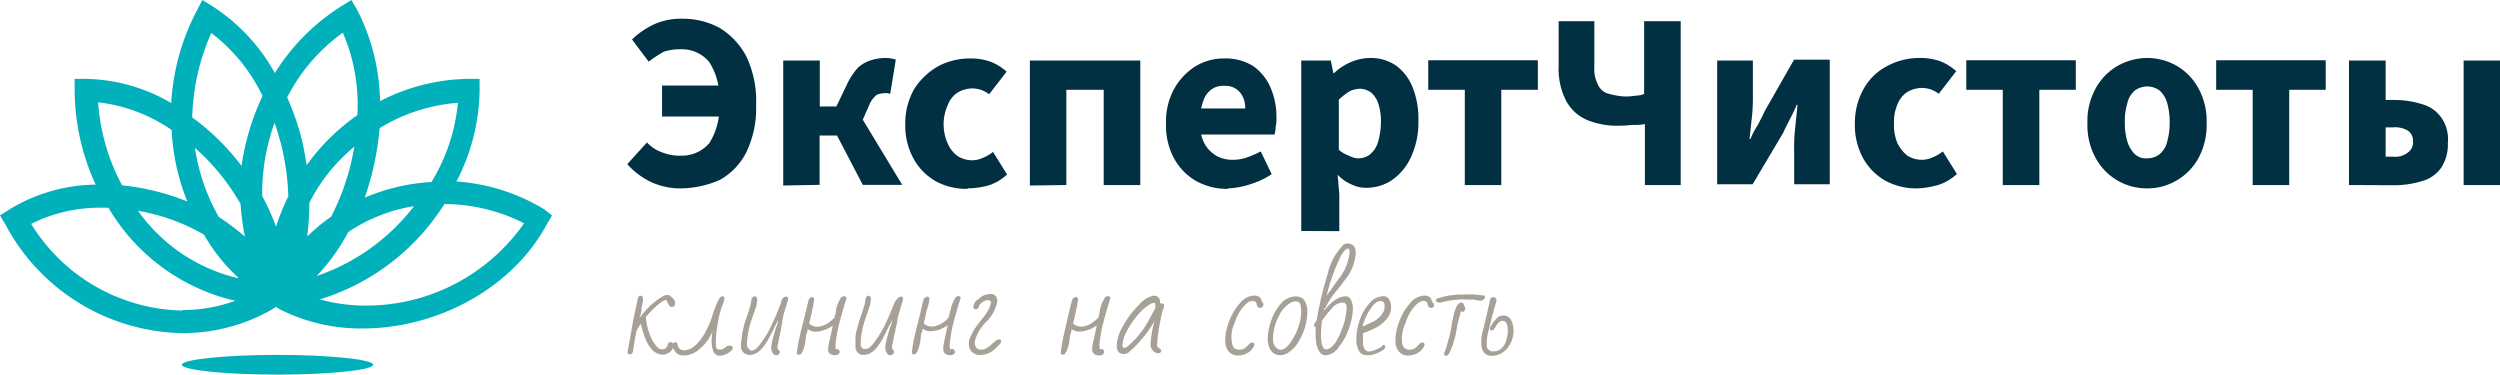 <svg xmlns="http://www.w3.org/2000/svg" viewBox="0 0 253.6 38"><defs><style>.cls-1{fill:#00b1bb;}.cls-2{fill:#013042;}.cls-3{fill:#a6a096;}</style></defs><path class="cls-1" d="M55.19,21.22a19.83,19.83,0,0,0-8.89-2.81,20.53,20.53,0,0,0,2.35-9.2V8h-1.1a20,20,0,0,0-9,2.26A21,21,0,0,0,36.23,1l-.59-1-1,.62a21.28,21.28,0,0,0-6.76,6.79A19,19,0,0,0,21.53.62l-1-.62-.52,1a22.87,22.87,0,0,0-2.64,9.45A17.74,17.74,0,0,0,8.67,8H7.57V9.13a23.29,23.29,0,0,0,2.13,9.6A17.13,17.13,0,0,0,1,21.22l-1,.63.59,1A20.71,20.71,0,0,0,18.45,33.79a18.2,18.2,0,0,0,9.18-2.42l.37-.24.37.24a18.26,18.26,0,0,0,8.38,1.95c7.79,0,15.28-4.22,18.66-10.46l.59-1ZM24.4,20.68A25.61,25.61,0,0,0,24.84,24a24.86,24.86,0,0,0-2.65-2A20.21,20.21,0,0,1,19.77,15,22.38,22.38,0,0,1,24.4,20.68Zm4.11-6.09a26.29,26.29,0,0,1,.74,5.31A22.31,22.31,0,0,0,28,23a23,23,0,0,0-1.4-3.12,21,21,0,0,1,1.25-7.42C28.15,13.26,28.29,13.89,28.51,14.59ZM31.16,24a25.46,25.46,0,0,0,.22-3.43,17.85,17.85,0,0,1,4.56-5.69,23.83,23.83,0,0,1-2.35,7.1A18,18,0,0,0,31.16,24Zm-7,4.22A17.25,17.25,0,0,1,14,21.38a20.35,20.35,0,0,1,6.69,2.42A17.89,17.89,0,0,0,24.18,28.17Zm11.17-4.68A16.69,16.69,0,0,1,42,20.91,21,21,0,0,1,32.12,28,19.89,19.89,0,0,0,35.35,23.49Zm8.45-5.08A20.29,20.29,0,0,0,37,20.05,29.4,29.4,0,0,0,38.51,13a17.66,17.66,0,0,1,7.94-2.57A18.76,18.76,0,0,1,43.8,18.41Zm-9-15.13a18.33,18.33,0,0,1,1.47,8.35,21.48,21.48,0,0,0-5.14,5.07c-.15-.86-.29-1.8-.51-2.65a26.57,26.57,0,0,0-1.47-4.22A18.35,18.35,0,0,1,34.83,3.28Zm-13.37,0a17.52,17.52,0,0,1,5.22,6.4,25.1,25.1,0,0,0-2.13,7.1,23.54,23.54,0,0,0-5-4.92A22.59,22.59,0,0,1,21.46,3.28Zm-4,9.91A22.39,22.39,0,0,0,19,20.44a24.18,24.18,0,0,0-6.61-1.64,20.48,20.48,0,0,1-2.43-8.42A16.4,16.4,0,0,1,17.42,13.19Zm1.1,18.26A18.42,18.42,0,0,1,3.16,22.71a15.54,15.54,0,0,1,7.2-1.64H11a20.16,20.16,0,0,0,12.86,9.44A15.63,15.63,0,0,1,18.52,31.45ZM37,31a17.43,17.43,0,0,1-4.56-.63,22.84,22.84,0,0,0,12.64-9.67,17.9,17.9,0,0,1,8.08,1.95A19.52,19.52,0,0,1,37,31Z"/><path class="cls-1" d="M28.15,36c-5.37,0-9.7.47-9.7,1s4.33,1,9.7,1,9.7-.47,9.7-1S33.51,36,28.15,36Z"/><path class="cls-2" d="M69.16,19.11a7.19,7.19,0,0,1-3-.59,7.6,7.6,0,0,1-2.53-1.87l2-2.2a3.73,3.73,0,0,0,1.52,1,4.79,4.79,0,0,0,1.93.34,3.64,3.64,0,0,0,2.87-1.27,6.68,6.68,0,0,0,1-4.15,6.57,6.57,0,0,0-1-4.07A3.59,3.59,0,0,0,69,5a5.33,5.33,0,0,0-1.68.25,15,15,0,0,0-1.52,1L64.11,4A8.37,8.37,0,0,1,66.3,2.49a6.58,6.58,0,0,1,2.94-.59A7.87,7.87,0,0,1,73,2.83a7.45,7.45,0,0,1,2.7,2.88,10.49,10.49,0,0,1,1,4.92,10.29,10.29,0,0,1-1,4.83,6.59,6.59,0,0,1-2.7,2.8A10.21,10.21,0,0,1,69.16,19.11Zm-2-7.29V8.68h7.41v3.14Zm12.29,7V6.14h3.71V10.8h1.68l1.1-2.29A6.86,6.86,0,0,1,87,6.9a3.3,3.3,0,0,1,1.27-.76,4.84,4.84,0,0,1,1.6-.26,3.3,3.3,0,0,1,1,.17L90.3,9.53c-.09,0-.17-.08-.25-.08h-.26a2.61,2.61,0,0,0-.84.16,2.63,2.63,0,0,0-.76,1l-.67,1.53,4,6.61h-4l-2.61-5H83.14v5Zm18.7.34a6.61,6.61,0,0,1-3.2-.76,5.88,5.88,0,0,1-2.27-2.29,7,7,0,0,1-.85-3.56,7,7,0,0,1,.93-3.56,7,7,0,0,1,2.44-2.29,6.87,6.87,0,0,1,3.2-.77,5.91,5.91,0,0,1,2.11.34,5.34,5.34,0,0,1,1.6,1l-1.77,2.29a3.2,3.2,0,0,0-.76-.42,2.84,2.84,0,0,0-.92-.17,2.94,2.94,0,0,0-1.52.42,2.6,2.6,0,0,0-1,1.27,4.74,4.74,0,0,0,0,3.9,3,3,0,0,0,1,1.27,2.78,2.78,0,0,0,1.43.43A2.69,2.69,0,0,0,99.73,16a4,4,0,0,0,1-.59l1.43,2.29a5,5,0,0,1-1.85,1.1A8.45,8.45,0,0,1,98.13,19.11Zm6.32-.34V6.14h11.2V18.77h-3.71V9.11h-3.79v9.66Zm20.12.34a6.57,6.57,0,0,1-3.19-.76,5.9,5.9,0,0,1-2.28-2.29,7,7,0,0,1-.84-3.56,6.92,6.92,0,0,1,.84-3.56,6.36,6.36,0,0,1,2.19-2.29,5.55,5.55,0,0,1,2.86-.77,5.26,5.26,0,0,1,2.95.77,5.13,5.13,0,0,1,1.77,2.2,7.31,7.31,0,0,1,.59,3.05,3.43,3.43,0,0,1-.08.94c0,.34-.09.59-.09.76H121L121,11h5.31a2.43,2.43,0,0,0-.51-1.61,1.9,1.9,0,0,0-1.6-.68A2,2,0,0,0,123,9a2.25,2.25,0,0,0-.92,1.19,5.48,5.48,0,0,0-.34,2.29,4,4,0,0,0,.51,2.2,3.34,3.34,0,0,0,1.26,1.19,3.46,3.46,0,0,0,1.6.34,4.2,4.2,0,0,0,1.43-.26,9.88,9.88,0,0,0,1.35-.59L129,17.67a8.43,8.43,0,0,1-2.11,1A8.28,8.28,0,0,1,124.57,19.11ZM132,23.43V6.14h3l.25,1.27h.08A5.94,5.94,0,0,1,137,6.31,5.19,5.19,0,0,1,139,5.88a4.51,4.51,0,0,1,2.61.77,5,5,0,0,1,1.68,2.2,8.42,8.42,0,0,1,.59,3.39A8.33,8.33,0,0,1,143.1,16a5.75,5.75,0,0,1-1.93,2.29,4.64,4.64,0,0,1-2.53.76,3.34,3.34,0,0,1-1.52-.33,4.16,4.16,0,0,1-1.43-1l.17,2v3.73Zm5.72-7.37a2,2,0,0,0,1.18-.34,2.56,2.56,0,0,0,.85-1.19,7.25,7.25,0,0,0,.33-2.12,5.81,5.81,0,0,0-.25-1.86,2.73,2.73,0,0,0-.67-1.1A2,2,0,0,0,138,9a2.6,2.6,0,0,0-1.1.26,7.86,7.86,0,0,0-1.09.84v5.09a3,3,0,0,0,1,.59A2.16,2.16,0,0,0,137.71,16.06Zm10.87,2.71V9.11h-3.71v-3H156v3h-3.71v9.66Zm18.27,0V12.58a4.42,4.42,0,0,1-1.09.09c-.34,0-.84.08-1.43.08a8,8,0,0,1-3.37-.59,4.34,4.34,0,0,1-2.11-1.95,7.06,7.06,0,0,1-.75-3.56V2.15h3.62V6.73a3.53,3.53,0,0,0,.33,1.78,1.68,1.68,0,0,0,.93.94,7.66,7.66,0,0,0,1.68.33,5.92,5.92,0,0,0,1.27-.08,2.21,2.21,0,0,0,.84-.17V2.15h3.71V18.77Zm7.33,0V6.14h3.62V9.61a19.5,19.5,0,0,1-.08,2.12c-.09.77-.17,1.61-.26,2.38h.09a7.8,7.8,0,0,1,.76-1.44c.25-.51.5-.94.67-1.36l3-5.26h3.62V18.69H182V15.21a17.35,17.35,0,0,1,.09-2.12c.08-.76.17-1.61.25-2.46h-.08c-.17.43-.42.93-.68,1.44s-.5.94-.67,1.36l-3.12,5.26h-3.62Zm20.3.34a6.58,6.58,0,0,1-3.2-.76A5.9,5.9,0,0,1,189,16.06a7,7,0,0,1-.84-3.56,7,7,0,0,1,.93-3.56,5.78,5.78,0,0,1,2.44-2.29,6.84,6.84,0,0,1,3.2-.77,5.91,5.91,0,0,1,2.11.34,5.47,5.47,0,0,1,1.6,1l-1.77,2.29a3.41,3.41,0,0,0-.76-.42,2.86,2.86,0,0,0-.93-.17,2.91,2.91,0,0,0-1.51.42,2.6,2.6,0,0,0-1,1.27,4.4,4.4,0,0,0-.34,1.95,4.62,4.62,0,0,0,.34,1.95,3.72,3.72,0,0,0,1,1.27,2.76,2.76,0,0,0,1.43.43,2.69,2.69,0,0,0,1.18-.26,4.19,4.19,0,0,0,1-.59l1.43,2.29a5.12,5.12,0,0,1-1.85,1.1A9.11,9.11,0,0,1,194.48,19.11Zm8.67-.34V9.11h-3.7v-3h11.11v3h-3.7v9.66Zm14.66.34a5.9,5.9,0,0,1-5.22-3.05,6.88,6.88,0,0,1-.85-3.56,6.83,6.83,0,0,1,.85-3.56,5.88,5.88,0,0,1,2.27-2.29,6.13,6.13,0,0,1,2.95-.77,6.06,6.06,0,0,1,2.94.77A5.9,5.9,0,0,1,223,8.94a6.92,6.92,0,0,1,.84,3.56,7,7,0,0,1-.84,3.56,5.9,5.9,0,0,1-2.28,2.29A5.83,5.83,0,0,1,217.81,19.11Zm0-3.05a2,2,0,0,0,1.26-.43,2.28,2.28,0,0,0,.76-1.27,6.74,6.74,0,0,0,.25-1.95,6.83,6.83,0,0,0-.25-1.95,2.7,2.7,0,0,0-.76-1.27,2.12,2.12,0,0,0-2.53,0,2.34,2.34,0,0,0-.75,1.27,6.39,6.39,0,0,0-.26,1.95,6.72,6.72,0,0,0,.26,1.95,3.16,3.16,0,0,0,.75,1.27A1.66,1.66,0,0,0,217.81,16.06Zm10.69,2.71V9.11h-3.7v-3h11.11v3h-3.7v9.66Zm9.77,0V6.14H242v4h.92a9.37,9.37,0,0,1,2.78.43,3.52,3.52,0,0,1,1.94,1.35,3.8,3.8,0,0,1,.67,2.55,4.34,4.34,0,0,1-.67,2.54,3.54,3.54,0,0,1-1.94,1.36,9.71,9.71,0,0,1-2.78.42ZM242,15.89h.76a2,2,0,0,0,1.51-.43,1.25,1.25,0,0,0,.51-1.1,1.25,1.25,0,0,0-.51-1.1,2.54,2.54,0,0,0-1.51-.34H242Zm7.91,2.88V6.14h3.71V18.77Z"/><path class="cls-3" d="M65,30c.09,0,.17.08.21.2a1.36,1.36,0,0,1,0,.42,4.23,4.23,0,0,0-.12.66c0,.31-.13.66-.21,1a7.33,7.33,0,0,1,2.39-2.24,1,1,0,0,1,.46-.12c.17,0,.29.12.5.31a.81.81,0,0,1,.25.51.66.66,0,0,1-.08.3c0,.08-.21.08-.29.08a.24.24,0,0,1-.21-.11l-.13-.24-.12-.23c0-.07-.09-.11-.13-.11a.86.86,0,0,0-.34.15,5.67,5.67,0,0,0-.84.7,8.31,8.31,0,0,0-.83.89,6.53,6.53,0,0,0,.5,2,3.16,3.16,0,0,0,.75,1.12.68.68,0,0,0,.42.15.53.53,0,0,0,.34-.11.8.8,0,0,0,.21-.35.46.46,0,0,1,.17-.27s.08,0,.16,0,.09,0,.17.08.09.15.09.31a.83.83,0,0,1-.21.46,1.27,1.27,0,0,1-.84.42c-.8,0-1.43-.61-1.89-1.85-.17-.5-.29-.93-.38-1.31a3.89,3.89,0,0,0-.25.42l-.17.27c-.16.81-.29,1.55-.37,2.13a.37.37,0,0,1-.13.23.28.28,0,0,1-.21.08c-.13,0-.21-.08-.21-.24.08-.5.25-1.31.42-2.35s.34-1.74.42-2.13.17-.73.21-1a.87.87,0,0,1,.12-.2S64.9,30,65,30Zm3.74,4.83a.63.63,0,0,0,.71.7A1.68,1.68,0,0,0,70.56,35a4.91,4.91,0,0,0,1-1.32,10,10,0,0,0,.59-1.31c.12-.35.21-.7.33-1s.25-.62.38-.89.29-.43.42-.43.21.08.21.23a3.41,3.41,0,0,1-.25.81,8.56,8.56,0,0,0-.42,1.67,10.62,10.62,0,0,0-.21,2.08c0,.39.08.58.25.62h.33a.3.3,0,0,0,.17-.08,1.63,1.63,0,0,0,.17-.11,1.38,1.38,0,0,0,.25-.19.86.86,0,0,1,.29,0c.17,0,.26.07.26.23s-.17.31-.46.5a1.72,1.72,0,0,1-.89.27c-.54,0-.79-.54-.79-1.62a7.48,7.48,0,0,1,.08-.85A4.44,4.44,0,0,1,71,35.37a2.44,2.44,0,0,1-1.59.69,1.09,1.09,0,0,1-.67-.15,1.8,1.8,0,0,1-.51-.74s0-.07,0-.15,0-.12.09-.2a.31.31,0,0,1,.25-.11A.47.47,0,0,1,68.72,34.86Zm11-4.75a.2.2,0,0,1,.21.19,4.3,4.3,0,0,1-.21.81l-.26.86a5.45,5.45,0,0,0-.12.61c0,.24-.09.51-.13.78a4.67,4.67,0,0,1-.17.81,9.7,9.7,0,0,1-.2,1,.55.55,0,0,0,.08.31q.06.12.12.12c.05,0,.05.08.05.15a.36.36,0,0,1-.13.24.45.45,0,0,1-.29.07.39.39,0,0,1-.3-.23,1,1,0,0,1-.16-.39v-.19a5.38,5.38,0,0,1,.21-1,11.62,11.62,0,0,1,.33-1.12,3.21,3.21,0,0,0,.17-.66,7,7,0,0,1-.34.66c-.12.27-.29.62-.54,1.08-.63,1.24-1.3,1.82-2,1.82a.87.87,0,0,1-.88-.66,1.48,1.48,0,0,1,0-.5,6.45,6.45,0,0,1,.09-.78c0-.31.12-.58.17-.89s.16-.58.25-.85.21-.61.33-1a3.62,3.62,0,0,0,.21-1,1,1,0,0,1,.13-.19.61.61,0,0,1,.25-.08c.08,0,.13.12.21.31a3.21,3.21,0,0,1-.21,1c-.13.39-.25.7-.34,1a8.21,8.21,0,0,0-.5,2.58.52.52,0,0,0,.29.51c0,.11.13.11.21.11.26,0,.51-.23.84-.65a11.65,11.65,0,0,0,1-1.59c.29-.62.54-1.16.71-1.58s.29-.74.38-.93C79.29,30.3,79.5,30.11,79.67,30.11Zm5.45,5.53c0,.27-.17.42-.5.42a.79.79,0,0,1-.55-.19.52.52,0,0,1-.13-.43,5.34,5.34,0,0,1,.17-1c.13-.5.21-1,.3-1.39a3.09,3.09,0,0,1-1.68.62,1.21,1.21,0,0,1-.88-.28c0,.12,0,.28-.09.47s-.08.42-.12.77c-.17.93-.38,1.39-.67,1.39-.13,0-.21-.07-.21-.23a24.11,24.11,0,0,1,.63-3c.33-1.32.5-2.13.58-2.36a.62.62,0,0,1,.13-.19.42.42,0,0,1,.21-.08c.12,0,.17.08.21.19a10,10,0,0,1-.21,1.2c-.13.62-.25,1.08-.3,1.31a1.25,1.25,0,0,0,.89.31,2.19,2.19,0,0,0,1.25-.54,2.94,2.94,0,0,0,.42-.38,4.36,4.36,0,0,0,.17-.78,3.48,3.48,0,0,1,.21-.69c.09-.2.17-.35.25-.51a.47.47,0,0,1,.38-.19.2.2,0,0,1,.21.23v0c-.46,1.47-.75,2.55-.88,3.17s-.17,1.08-.21,1.31a2.56,2.56,0,0,0,0,.43v.15s0,.08,0,.08.08,0,.08,0,.09,0,.21,0A.23.23,0,0,1,85.12,35.64Zm6.21-5.53a.2.2,0,0,1,.21.19,4.3,4.3,0,0,1-.21.81c-.13.43-.21.7-.25.86a3.66,3.66,0,0,0-.13.61,5,5,0,0,1-.17.78,4.67,4.67,0,0,1-.17.81,7.59,7.59,0,0,1-.21,1,.54.54,0,0,0,.09.31q.06.12.12.12s0,.08,0,.15a.36.36,0,0,1-.13.24.45.45,0,0,1-.29.07.39.39,0,0,1-.3-.23,1,1,0,0,1-.16-.39v-.19a6,6,0,0,1,.2-1c.13-.5.26-.89.34-1.12a4,4,0,0,0,.17-.66c-.09.19-.21.43-.34.66s-.29.62-.54,1.08c-.63,1.24-1.3,1.82-2,1.82a.8.8,0,0,1-.84-.66,1.84,1.84,0,0,1,0-.5A4.92,4.92,0,0,1,86.8,34a5.74,5.74,0,0,1,.21-.89c.08-.3.16-.58.25-.85s.21-.61.33-1a3.62,3.62,0,0,0,.21-1,2,2,0,0,1,.13-.19.71.71,0,0,1,.21-.08c.08,0,.17.12.21.31a3.55,3.55,0,0,1-.21,1c-.13.39-.25.7-.34,1a8.21,8.21,0,0,0-.5,2.58.52.52,0,0,0,.29.51.59.59,0,0,0,.26,0c.25,0,.5-.24.83-.66a11.65,11.65,0,0,0,1-1.59c.29-.61.54-1.15.71-1.58s.3-.73.38-.93C91,30.3,91.16,30.11,91.33,30.11Zm5.49,5.53c0,.27-.17.42-.5.42a.81.81,0,0,1-.55-.19.61.61,0,0,1-.16-.47,4.65,4.65,0,0,1,.16-1c.09-.5.21-1,.3-1.39a3.09,3.09,0,0,1-1.68.62,1.25,1.25,0,0,1-.88-.27c0,.11,0,.27-.09.46s-.08.43-.12.77c-.17.93-.38,1.39-.67,1.39-.13,0-.21-.07-.21-.23a24.11,24.11,0,0,1,.63-3c.33-1.32.5-2.13.58-2.36a.45.45,0,0,1,.17-.19c.09,0,.13-.08.21-.08s.17.08.21.19A5.76,5.76,0,0,1,94,31.5c-.13.62-.25,1.08-.29,1.32a1.2,1.2,0,0,0,.88.3,2.24,2.24,0,0,0,1.26-.54,1.67,1.67,0,0,0,.37-.38c.09-.27.13-.51.21-.78a3.48,3.48,0,0,1,.21-.69l.25-.5a.44.44,0,0,1,.34-.2.2.2,0,0,1,.21.23v0c-.46,1.47-.76,2.55-.88,3.17s-.17,1.08-.21,1.32a2.41,2.41,0,0,0,0,.42v.16s0,.07,0,.07.08,0,.08,0,.09,0,.21,0S96.82,35.52,96.82,35.64Zm3.53-5.8q.75,0,.75.81A4.2,4.2,0,0,1,100,32.7a4.14,4.14,0,0,0-1.13,2,.86.86,0,0,0,.21.62.63.63,0,0,0,.41.15,1.6,1.6,0,0,0,.42-.07,2.52,2.52,0,0,0,.76-.55c.29-.27.5-.42.67-.42s.21.08.21.19a.49.49,0,0,1-.08.23,6.93,6.93,0,0,1-.72.7,2.11,2.11,0,0,1-1.26.46,1.17,1.17,0,0,1-.92-.34,1.06,1.06,0,0,1-.29-.74,1.55,1.55,0,0,1,.17-.77,7.29,7.29,0,0,1,.37-.74l.51-.69c.16-.23.37-.46.54-.7a3.28,3.28,0,0,0,.67-1.39.35.35,0,0,0-.33-.19,1.08,1.08,0,0,0-.59.23c-.21.16-.29.27-.29.35a.34.34,0,0,1-.13.23c-.08.08-.12.12-.21.12s-.25-.08-.25-.24a1,1,0,0,1,.54-.81A1.56,1.56,0,0,1,100.35,29.84ZM112,35.64c0,.27-.16.42-.5.42a.76.76,0,0,1-.54-.19.58.58,0,0,1-.17-.47,4.25,4.25,0,0,1,.17-1c.12-.5.21-1,.29-1.39a3.06,3.06,0,0,1-1.68.62,1.25,1.25,0,0,1-.88-.27c0,.11,0,.27-.08.46s-.09.43-.13.77c-.17.93-.38,1.39-.67,1.39-.13,0-.21-.07-.21-.23.08-.69.29-1.7.59-3s.5-2.13.59-2.36a.38.38,0,0,1,.16-.19c.09,0,.13-.08.21-.08s.17.08.21.19a8.26,8.26,0,0,1-.21,1.2c-.12.62-.25,1.08-.29,1.32a1.26,1.26,0,0,0,.88.3,2.19,2.19,0,0,0,1.26-.54,4.65,4.65,0,0,0,.42-.38,5.4,5.4,0,0,0,.16-.78,4.3,4.3,0,0,1,.21-.69c.09-.19.17-.35.26-.5a.44.44,0,0,1,.37-.2.2.2,0,0,1,.21.23v0c-.46,1.47-.75,2.55-.88,3.17s-.17,1.08-.21,1.32a2.41,2.41,0,0,0,0,.42v.16s0,.07,0,.07.09,0,.09,0,.08,0,.21,0A.37.37,0,0,1,112,35.64Zm2,.27c-.46,0-.72-.27-.72-.85a4.29,4.29,0,0,1,.68-2.05,8.42,8.42,0,0,1,1.59-2.09A2.51,2.51,0,0,1,117,30a.6.6,0,0,1,.67.47c0,.07,0,.19,0,.31a.16.16,0,0,1,.13,0c.21,0,.29.07.29.27v0a3.09,3.09,0,0,1-.17.5c-.08.35-.21.89-.33,1.62a12.39,12.39,0,0,0-.21,2s.08,0,.12.08.13.08.17.12.13.11.13.19a.29.29,0,0,1-.09.19c0,.08-.12.08-.21.08a.68.68,0,0,1-.54-.27.89.89,0,0,1-.25-.62,10.94,10.94,0,0,1,.42-2.43,9.8,9.8,0,0,1-1.35,1.93,9.66,9.66,0,0,1-1.13,1.16A.89.89,0,0,1,114,35.91Zm-.13-.81c0,.15.09.19.21.19a.31.31,0,0,0,.21-.08,9.12,9.12,0,0,0,2.27-2.78c.37-.7.58-1.08.63-1.16a.73.73,0,0,0,0-.27,1.18,1.18,0,0,0,0-.19c0-.08-.09-.08-.17-.08a1,1,0,0,0-.34.11,5.32,5.32,0,0,0-1.17,1,8.58,8.58,0,0,0-1.18,1.7A3.71,3.71,0,0,0,113.85,35.1Zm11.08-.62c0,.69.25,1,.79,1a1.07,1.07,0,0,0,.76-.35c.08-.07.17-.19.25-.27a.35.35,0,0,1,.25-.11c.17,0,.25.07.25.19s-.16.46-.5.73a1.93,1.93,0,0,1-1.13.39,1.16,1.16,0,0,1-1-.43,1.57,1.57,0,0,1-.33-1,5.2,5.2,0,0,1,.42-2.09,5.67,5.67,0,0,1,1.09-1.81,1.89,1.89,0,0,1,1.42-.74.73.73,0,0,1,.72.35c0,.08,0,.15.08.23a.3.3,0,0,0,.13.19.3.3,0,0,1,0,.2.26.26,0,0,1-.09.19.3.3,0,0,1-.25.08c-.17,0-.29-.12-.33-.35a.38.38,0,0,0-.42-.35c-.34,0-.63.23-1,.66a5.25,5.25,0,0,0-.84,1.62A3.27,3.27,0,0,0,124.93,34.48Zm6.5-4.41c.75,0,1.17.54,1.17,1.62a5.92,5.92,0,0,1-.75,2.71,3.32,3.32,0,0,1-1.22,1.39,1.37,1.37,0,0,1-.75.23,1.07,1.07,0,0,1-1-.5,2,2,0,0,1-.3-1.08,5.77,5.77,0,0,1,.38-2A4.71,4.71,0,0,1,130,30.73,2,2,0,0,1,131.43,30.07Zm-1.64,1.86a4.82,4.82,0,0,0-.67,2.39,1.2,1.2,0,0,0,.46,1.08.85.85,0,0,0,.34.08c.25,0,.54-.19.88-.62a6.19,6.19,0,0,0,.84-1.54,5.24,5.24,0,0,0,.33-1.59,3.35,3.35,0,0,0-.08-.85.65.65,0,0,0-.17-.23.86.86,0,0,0-.38-.08,1.16,1.16,0,0,0-.54.2A3,3,0,0,0,129.79,31.93Zm6.84-7.23c.59,0,.88.31.88,1a4.79,4.79,0,0,1-1.17,2.78c-.21.31-.51.69-.93,1.2a6.93,6.93,0,0,0-.92,1.43c0,.07-.08.15-.17.15l0,.23c.8-1,1.51-1.43,2.18-1.43.3,0,.46.16.59.51a2.15,2.15,0,0,1,.13.73,6.39,6.39,0,0,1-.38,1.93,5.85,5.85,0,0,1-1,1.9,1.86,1.86,0,0,1-1.42.92.81.81,0,0,1-.67-.5,2.84,2.84,0,0,1-.3-1.24,8.82,8.82,0,0,1,0-1.12c-.12,0-.16-.07-.16-.19a.15.15,0,0,1,0-.12l.25-.38a36.86,36.86,0,0,1,1.13-4.76A6,6,0,0,1,136.13,25,.65.65,0,0,1,136.63,24.7ZM134,33.82c0,1.08.17,1.62.5,1.62s.63-.23,1-.73a8.2,8.2,0,0,0,.79-1.78,5.77,5.77,0,0,0,.3-1.51c0-.31,0-.54-.09-.61s-.16-.12-.33-.12a1.52,1.52,0,0,0-1.09.62,8.69,8.69,0,0,0-1,1.27C134.07,33.05,134,33.47,134,33.82ZM136,26A19.44,19.44,0,0,0,134.57,30c.13-.19.3-.42.47-.65s.37-.55.71-1a5.1,5.1,0,0,0,1.13-2.55,1.33,1.33,0,0,0,0-.43.18.18,0,0,0-.21-.15C136.46,25.32,136.25,25.55,136,26Zm4.32,9a.19.19,0,0,1,.21.19c0,.16-.21.35-.63.54a2.72,2.72,0,0,1-1.09.31,1.39,1.39,0,0,1-.63-.11.93.93,0,0,1-.33-.35,2.18,2.18,0,0,1-.26-1.08,5.89,5.89,0,0,1,.38-2.13,4.7,4.7,0,0,1,1-1.66,1.84,1.84,0,0,1,1.34-.66.62.62,0,0,1,.59.31,1.34,1.34,0,0,1,.21.7,1.89,1.89,0,0,1-.42,1.27,3.64,3.64,0,0,1-1,.85,9.15,9.15,0,0,1-1.43.62l0,.85c0,.66.21,1,.63,1a1.74,1.74,0,0,0,.71-.2,4.72,4.72,0,0,0,.55-.27C140.2,35.06,140.24,35,140.32,35Zm.13-4c0-.31-.13-.46-.42-.46s-.55.19-.88.61a6.05,6.05,0,0,0-.84,1.63,1.43,1.43,0,0,0-.09.34l.51-.23.5-.23a2.51,2.51,0,0,0,.88-.69A1.28,1.28,0,0,0,140.45,31Zm1.76,3.48c0,.69.29,1,.8,1a1.13,1.13,0,0,0,.75-.35c.08-.07.17-.19.25-.27a.37.37,0,0,1,.25-.11c.17,0,.25.07.25.19s-.16.46-.5.73a1.91,1.91,0,0,1-1.13.39,1.16,1.16,0,0,1-1-.43,1.64,1.64,0,0,1-.33-1,5.38,5.38,0,0,1,.42-2.09,5.67,5.67,0,0,1,1.09-1.81,1.89,1.89,0,0,1,1.42-.74.73.73,0,0,1,.72.35c0,.08,0,.15.08.23a.34.34,0,0,0,.13.19.35.35,0,0,1,0,.39.34.34,0,0,1-.26.08c-.16,0-.29-.12-.33-.35a.38.38,0,0,0-.42-.35c-.34,0-.63.23-1,.66a4.85,4.85,0,0,0-.84,1.62A3.66,3.66,0,0,0,142.21,34.48Zm4.49,1.62a.2.2,0,0,1-.21-.23.49.49,0,0,1,.08-.23,3.76,3.76,0,0,0,.25-.78c.09-.34.17-.58.21-.73s.09-.35.13-.58l.12-.73a10.89,10.89,0,0,1,.34-1.4c.17-.5.38-.73.63-.73a.22.22,0,0,1,.21.15l.17.39a.45.45,0,0,1-.17.39.17.17,0,0,1-.13,0s-.08,0-.12-.08c-.21.69-.3,1.16-.38,1.43-.09.62-.17,1-.21,1.16s-.13.42-.21.73C147.12,35.71,146.91,36.1,146.7,36.1Zm1.76-5.72a8.61,8.61,0,0,0-2.31.31H146a.49.49,0,0,1-.25-.08c-.08,0-.12-.11-.08-.15a.21.21,0,0,1,.08-.16,7.55,7.55,0,0,1,2.65-.42,9.94,9.94,0,0,1,1.13,0c.33,0,.59.07.75.07a.57.57,0,0,1,.34.08s0,.08,0,.16,0,.11-.13.19a.4.4,0,0,1-.33.12,3.62,3.62,0,0,1-.71-.12C149.13,30.42,148.79,30.38,148.46,30.38Zm2.89,5.72c-.71,0-1.09-.46-1.09-1.35a4.39,4.39,0,0,1,.17-1.24c.12-.42.17-.77.25-1l.5-2.21a.41.41,0,0,1,.17-.15.49.49,0,0,1,.21,0,.23.23,0,0,1,.17.12.49.49,0,0,1,.08.23l-.42,1.47c-.12.5-.25,1-.37,1.5a5.44,5.44,0,0,0-.21,1.28c0,.35,0,.58.17.69a.57.57,0,0,0,.5.2,1.13,1.13,0,0,0,.88-.35,1.85,1.85,0,0,0,.46-.85,3.68,3.68,0,0,0,.13-.89c0-.66-.17-1-.55-1-.21,0-.42.15-.63.5a3,3,0,0,1-.25.38.17.17,0,0,1-.17.08c-.17,0-.21-.08-.21-.19a1.62,1.62,0,0,1,.25-.5,4.33,4.33,0,0,1,.42-.51.84.84,0,0,1,.68-.3.82.82,0,0,1,.79.46,2.13,2.13,0,0,1,.25,1,2.81,2.81,0,0,1-.63,1.86A2.07,2.07,0,0,1,151.35,36.1Z"/></svg>